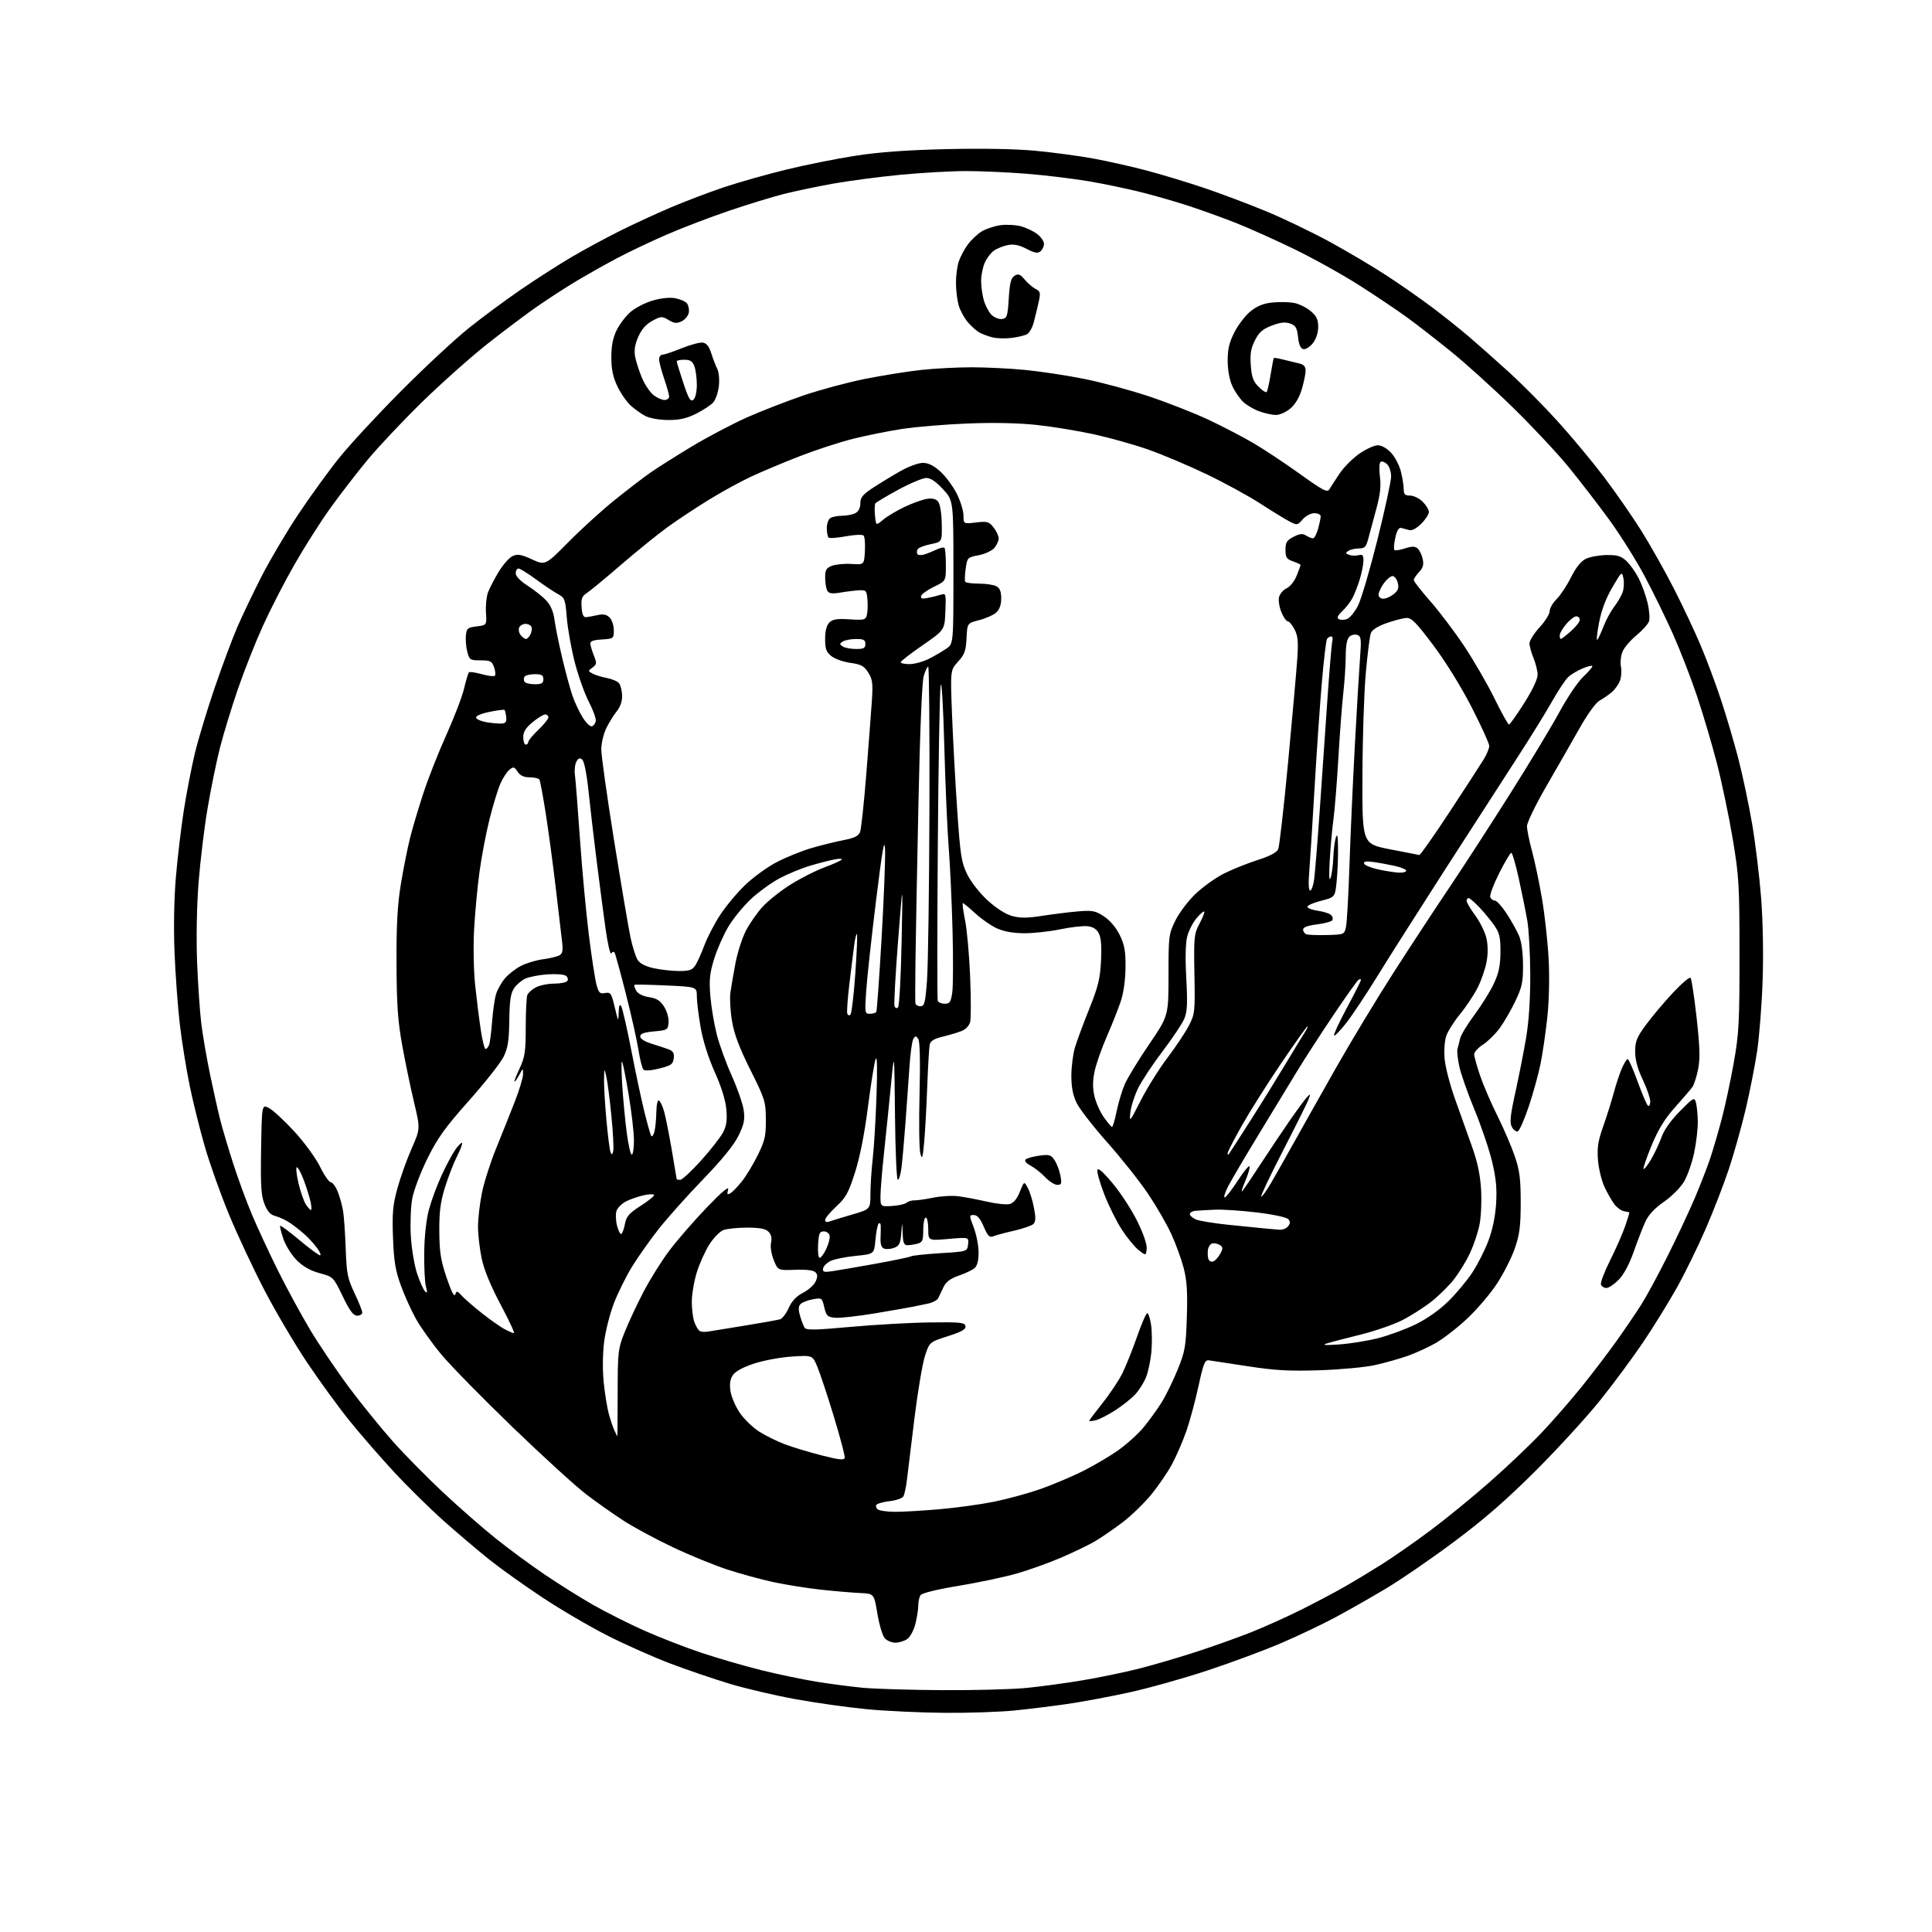 <?xml version="1.0" encoding="UTF-8" standalone="no"?>
<!-- Filename: 04c8da9e25214d1a368bc8ae6a7b2678491a2a5f3dade07c07e1cd67a5cc30c2.svg -->
<!-- Created with https://svgstud.io -->
<svg
  version="1.1"
  xmlns="http://www.w3.org/2000/svg"
  xmlns:xlink="http://www.w3.org/1999/xlink"
  xmlns:svg="http://www.w3.org/2000/svg"
  xmlns:rdf="http://www.w3.org/1999/02/22-rdf-syntax-ns#"
  xmlns:cc="http://creativecommons.org/ns#"
  xmlns:dc="http://purl.org/dc/elements/1.1/"
  viewBox="0 0 768 768"
  width="768"
  height="768"
  role="img"
  aria-labelledby="titleID descID"
>
  <title id="titleID">music band logo for a band called Green Hill Grykes featuring three guitars</title>
  <desc id="descID">AI-generated SVG illustration: music band logo for a band called Green Hill Grykes featuring three guitars, created on https://svgstud.io</desc>

  <rect width="100%" height="100%" fill="white" />


  <path stroke="none" fill="black" fill-rule="evenodd" d="M375.64,680.88C366.21,680.81 352.35,680.17 344.83,679.46C337.31,678.75 324.49,676.95 316.33,675.47C308.17,673.99 296.34,671.22 290.04,669.32C283.74,667.42 273.17,663.82 266.54,661.31C259.92,658.81 248.69,653.82 241.60,650.23C234.50,646.63 222.80,639.79 215.60,635.01C208.39,630.24 198.94,623.49 194.58,620.02C190.23,616.55 182.13,609.68 176.58,604.75C171.04,599.82 162.06,591.00 156.64,585.15C151.22,579.29 143.22,570.08 138.86,564.68C134.51,559.28 126.92,548.85 122.00,541.50C117.08,534.14 109.47,521.24 105.09,512.81C100.71,504.39 94.42,490.96 91.11,482.97C87.79,474.98 83.45,462.83 81.47,455.97C79.48,449.11 76.74,438.11 75.39,431.52C74.04,424.93 72.28,413.98 71.48,407.18C70.69,400.37 69.74,387.54 69.38,378.65C68.98,368.68 69.19,357.14 69.93,348.50C70.59,340.80 72.01,328.88 73.09,322.00C74.17,315.12 76.13,304.99 77.45,299.49C78.77,293.98 82.31,282.28 85.31,273.49C88.32,264.69 92.39,253.78 94.35,249.24C96.32,244.70 100.64,235.66 103.96,229.16C107.28,222.65 113.86,211.52 118.60,204.41C123.33,197.31 130.64,187.22 134.84,182.00C139.03,176.78 150.12,164.80 159.48,155.40C168.84,145.99 181.00,134.70 186.50,130.30C192.00,125.90 201.45,118.93 207.50,114.80C213.55,110.67 222.48,104.96 227.35,102.10C232.22,99.25 240.58,94.72 245.93,92.04C251.28,89.35 260.46,85.10 266.34,82.59C272.21,80.08 281.86,76.41 287.76,74.44C293.67,72.46 304.80,69.31 312.50,67.43C320.20,65.55 332.57,63.07 340.00,61.92C349.38,60.46 360.44,59.65 376.24,59.28C390.41,58.95 403.76,59.19 411.64,59.94C418.60,60.59 429.06,62.00 434.89,63.07C440.72,64.14 450.44,66.35 456.49,67.97C462.55,69.60 472.68,72.68 479.00,74.82C485.32,76.96 496.16,81.05 503.08,83.89C509.99,86.74 521.43,92.23 528.50,96.08C535.57,99.93 545.87,106.04 551.39,109.66C556.91,113.27 565.04,118.96 569.46,122.29C573.88,125.62 580.42,130.84 584.00,133.90C587.58,136.96 594.72,143.29 599.88,147.98C605.04,152.67 613.74,161.45 619.22,167.50C624.70,173.55 632.94,183.45 637.53,189.50C642.12,195.55 648.83,205.22 652.46,211.00C656.08,216.78 661.91,227.12 665.41,234.00C668.91,240.88 673.67,250.95 675.97,256.39C678.28,261.83 681.90,271.50 684.02,277.89C686.15,284.27 689.28,294.90 691.00,301.50C692.71,308.10 695.18,319.80 696.50,327.50C697.81,335.20 699.42,348.48 700.08,357.00C700.79,366.22 701.03,379.59 700.66,390.00C700.33,399.62 699.34,412.23 698.46,418.00C697.59,423.77 695.54,434.12 693.92,441.00C692.29,447.88 689.32,458.45 687.32,464.50C685.31,470.55 681.14,481.35 678.03,488.50C674.93,495.65 669.74,506.23 666.51,512.00C663.27,517.77 657.29,527.45 653.21,533.50C649.14,539.55 641.48,549.90 636.20,556.50C630.92,563.10 619.38,575.72 610.55,584.54C598.86,596.22 589.99,603.94 577.99,612.89C568.92,619.66 556.55,628.15 550.50,631.74C544.45,635.34 535.45,640.45 530.50,643.09C525.55,645.74 516.10,650.23 509.50,653.07C502.90,655.92 489.62,660.85 480.00,664.04C470.38,667.22 456.20,671.19 448.50,672.85C440.80,674.52 429.77,676.57 424.00,677.40C418.23,678.23 408.84,679.39 403.14,679.96C397.45,680.53 385.07,680.95 375.64,680.88zM374.64,671.86C387.37,671.94 402.45,671.54 408.14,670.97C413.84,670.41 423.90,669.04 430.50,667.92C437.10,666.81 447.00,664.76 452.50,663.37C458.00,661.99 468.12,659.03 475.00,656.80C481.88,654.58 491.89,651.01 497.26,648.88C502.63,646.75 511.63,642.70 517.26,639.88C522.89,637.07 530.65,632.96 534.50,630.75C538.35,628.55 545.10,624.47 549.50,621.70C553.90,618.92 562.45,612.96 568.50,608.45C574.55,603.95 585.12,595.32 592.00,589.28C598.88,583.24 608.23,574.37 612.78,569.55C617.34,564.74 624.56,556.46 628.83,551.15C633.10,545.84 639.32,537.67 642.64,533.00C645.97,528.33 650.39,521.82 652.47,518.53C654.55,515.25 659.30,506.48 663.02,499.03C666.75,491.59 671.60,481.23 673.81,476.00C676.02,470.77 678.72,463.80 679.82,460.50C680.93,457.20 682.97,450.23 684.36,445.00C685.75,439.77 687.92,429.65 689.19,422.50C691.26,410.84 691.49,406.42 691.48,379.50C691.47,351.68 691.27,348.34 688.79,333.50C687.32,324.70 684.50,311.20 682.52,303.50C680.53,295.80 676.94,283.65 674.52,276.50C672.11,269.35 667.84,258.35 665.03,252.05C662.22,245.75 657.16,235.40 653.78,229.05C650.41,222.70 644.04,212.55 639.62,206.50C635.21,200.45 627.92,191.00 623.42,185.50C618.92,180.00 608.99,169.41 601.37,161.96C593.74,154.51 582.77,144.59 577.00,139.91C571.23,135.24 563.35,129.11 559.50,126.30C555.65,123.49 547.10,117.74 540.50,113.52C533.90,109.30 522.20,102.78 514.50,99.04C506.80,95.30 496.23,90.56 491.00,88.51C485.77,86.46 477.49,83.47 472.59,81.87C467.68,80.26 459.25,77.83 453.84,76.46C448.43,75.09 438.95,73.11 432.76,72.05C426.56,71.00 415.45,69.66 408.05,69.07C400.65,68.48 389.81,68.00 383.96,68.00C378.11,68.00 366.39,68.67 357.91,69.48C349.43,70.30 337.32,71.89 331.00,73.03C324.68,74.17 315.90,76.01 311.50,77.13C307.10,78.24 297.43,81.21 290.00,83.72C282.57,86.23 271.32,90.52 265.00,93.27C258.68,96.01 249.68,100.29 245.00,102.79C240.32,105.28 233.12,109.34 229.00,111.81C224.88,114.28 217.90,118.80 213.50,121.85C209.10,124.90 200.10,131.68 193.50,136.90C186.90,142.13 175.27,152.50 167.66,159.94C160.05,167.39 150.25,177.79 145.90,183.06C141.54,188.34 134.85,197.04 131.02,202.40C127.19,207.77 120.88,217.71 117.00,224.51C113.11,231.30 107.48,242.25 104.49,248.84C101.50,255.43 96.99,266.83 94.48,274.16C91.97,281.50 88.78,291.96 87.40,297.40C86.02,302.85 83.81,313.65 82.50,321.40C81.19,329.16 79.58,342.48 78.92,351.00C78.22,360.17 77.98,373.03 78.35,382.50C78.70,391.30 79.45,402.32 80.03,407.00C80.61,411.68 82.21,420.90 83.58,427.50C84.96,434.10 86.78,442.20 87.63,445.50C88.47,448.80 90.75,456.45 92.69,462.50C94.63,468.55 98.02,477.77 100.23,483.00C102.44,488.23 107.04,498.12 110.46,505.00C113.87,511.88 119.61,522.45 123.22,528.50C126.83,534.55 133.82,544.90 138.75,551.50C143.68,558.10 151.54,567.79 156.21,573.04C160.88,578.28 169.86,587.39 176.16,593.29C182.46,599.18 191.86,607.41 197.06,611.56C202.25,615.72 211.00,622.16 216.50,625.89C222.00,629.61 230.62,635.02 235.65,637.90C240.69,640.78 249.86,645.39 256.03,648.15C262.21,650.90 272.49,654.90 278.88,657.03C285.27,659.16 295.90,662.24 302.50,663.89C309.10,665.53 319.00,667.60 324.50,668.49C330.00,669.39 338.32,670.48 343.00,670.92C347.68,671.36 361.91,671.79 374.64,671.86zM355.93,653.00C354.49,653.00 352.59,652.20 351.71,651.23C350.83,650.25 349.51,645.87 348.78,641.48C347.45,633.50 347.45,633.50 341.98,633.26C338.96,633.12 332.00,632.53 326.50,631.94C321.00,631.35 312.45,629.99 307.50,628.93C302.55,627.86 294.23,625.59 289.00,623.87C283.77,622.16 274.04,618.17 267.37,615.00C260.70,611.84 251.94,607.12 247.90,604.51C243.87,601.90 237.18,597.18 233.03,594.02C228.89,590.87 215.75,578.88 203.83,567.39C191.91,555.90 179.16,542.90 175.50,538.50C171.84,534.10 167.30,527.74 165.40,524.37C163.51,521.00 160.76,514.92 159.30,510.87C157.16,504.94 156.56,501.23 156.22,491.90C155.87,482.22 156.16,478.99 157.96,472.43C159.14,468.11 161.68,460.99 163.61,456.62C167.10,448.68 167.10,448.68 164.57,438.09C163.18,432.27 161.07,422.10 159.88,415.50C158.14,405.91 157.69,399.38 157.62,383.00C157.56,367.63 157.99,359.75 159.34,351.50C160.33,345.45 161.99,337.12 163.03,333.00C164.07,328.88 166.51,320.72 168.44,314.87C170.38,309.02 174.47,298.67 177.54,291.87C180.60,285.07 183.73,276.87 184.49,273.65C185.25,270.43 186.11,267.56 186.41,267.26C186.70,266.97 188.99,267.30 191.50,268.00C194.01,268.70 196.35,268.98 196.71,268.62C197.08,268.26 196.93,266.73 196.40,265.23C195.54,262.82 194.91,262.50 191.03,262.50C186.89,262.50 186.59,262.31 185.76,259.15C185.28,257.30 185.03,254.38 185.19,252.65C185.47,249.79 185.87,249.45 189.50,249.00C193.50,248.50 193.50,248.50 193.18,243.50C193.00,240.75 193.37,237.15 193.98,235.50C194.60,233.85 196.50,230.18 198.21,227.34C199.92,224.50 202.42,221.68 203.76,221.06C205.77,220.15 207.14,220.38 211.48,222.36C216.76,224.78 216.76,224.78 226.13,215.32C231.28,210.11 239.55,202.61 244.50,198.64C249.45,194.67 255.75,189.84 258.50,187.91C261.25,185.98 268.68,181.28 275.00,177.48C281.32,173.67 291.23,168.47 297.00,165.90C302.77,163.34 312.90,159.41 319.50,157.16C326.10,154.92 337.12,151.96 344.00,150.59C350.88,149.23 360.87,147.63 366.21,147.05C371.55,146.47 380.59,146.00 386.29,146.00C391.99,146.00 401.57,146.48 407.58,147.06C413.58,147.65 424.08,149.24 430.90,150.60C437.72,151.96 449.37,155.10 456.79,157.58C464.20,160.06 474.83,164.23 480.41,166.86C485.98,169.49 493.91,173.61 498.02,176.01C502.14,178.40 510.45,183.91 516.50,188.24C526.15,195.15 527.62,195.91 528.50,194.42C529.05,193.49 530.88,190.67 532.56,188.17C534.24,185.67 537.78,182.13 540.42,180.31C543.06,178.49 546.34,177.00 547.71,177.00C549.18,177.00 551.33,178.22 552.97,179.97C554.50,181.60 556.25,184.95 556.87,187.41C557.49,189.87 558.00,193.04 558.00,194.44C558.00,196.52 558.48,197.00 560.55,197.00C561.95,197.00 564.20,198.10 565.55,199.45C566.90,200.80 568.00,202.64 568.00,203.53C568.00,204.42 566.64,206.52 564.97,208.19C563.13,210.02 561.26,211.03 560.22,210.73C559.27,210.46 557.85,210.08 557.05,209.87C556.05,209.61 555.31,210.82 554.65,213.77C554.13,216.12 553.97,218.30 554.29,218.62C554.61,218.94 556.49,218.66 558.47,218.01C561.21,217.11 562.41,217.10 563.47,217.98C564.24,218.62 565.17,220.49 565.53,222.15C566.04,224.45 565.70,225.69 564.10,227.40C562.94,228.62 562.00,230.06 562.00,230.58C562.00,231.11 564.95,234.89 568.55,238.98C572.15,243.07 578.21,251.09 582.02,256.80C585.82,262.52 591.24,271.87 594.05,277.59C596.86,283.32 599.46,288.00 599.84,288.00C600.22,288.00 602.95,284.15 605.92,279.45C609.32,274.05 611.27,269.86 611.22,268.09C611.18,266.54 610.43,263.58 609.57,261.52C608.71,259.45 608.00,256.85 608.00,255.74C608.00,254.63 609.80,251.77 612.00,249.38C614.20,247.00 616.00,244.11 616.00,242.98C616.00,241.84 617.23,239.69 618.74,238.20C620.25,236.72 622.84,232.81 624.49,229.51C626.50,225.53 628.48,223.06 630.43,222.12C632.04,221.35 635.73,220.68 638.63,220.64C642.92,220.58 644.40,221.03 646.55,223.03C648.01,224.39 650.22,227.53 651.46,230.00C652.71,232.47 654.28,236.84 654.95,239.69C655.62,242.55 655.88,245.80 655.52,246.93C655.17,248.05 652.93,250.56 650.55,252.52C648.16,254.47 645.66,257.40 644.98,259.04C644.31,260.67 644.02,263.36 644.35,265.01C644.68,266.65 644.51,269.17 643.96,270.60C643.42,272.03 641.97,274.07 640.74,275.12C639.51,276.18 637.33,277.68 635.91,278.46C634.36,279.31 631.08,283.84 627.78,289.69C624.73,295.09 618.81,305.43 614.62,312.67C610.43,319.91 607.00,326.99 607.00,328.41C607.00,329.82 607.89,334.25 608.98,338.24C610.07,342.23 611.87,350.79 612.97,357.26C614.07,363.73 615.26,374.53 615.61,381.26C616.00,388.58 615.78,397.92 615.07,404.50C614.42,410.55 613.20,418.88 612.37,423.00C611.53,427.12 609.42,434.75 607.67,439.94C605.93,445.14 603.97,449.55 603.32,449.75C602.67,449.96 601.62,449.15 600.98,447.97C600.06,446.25 600.35,443.46 602.40,434.16C603.81,427.75 605.73,418.00 606.66,412.50C607.75,406.05 608.33,397.18 608.30,387.50C608.28,379.25 607.75,369.57 607.13,366.00C606.51,362.43 604.99,354.89 603.75,349.25C602.51,343.61 601.17,339.00 600.76,339.00C600.35,339.00 598.19,342.65 595.95,347.11C593.70,351.57 592.11,355.84 592.40,356.61C592.70,357.37 593.52,358.00 594.23,358.00C594.95,358.00 597.02,360.27 598.84,363.05C600.66,365.83 602.87,369.76 603.76,371.80C604.79,374.15 605.39,378.41 605.42,383.50C605.46,390.44 605.05,392.36 602.36,398.00C600.65,401.57 597.85,406.41 596.13,408.74C594.41,411.07 591.43,414.00 589.51,415.24C587.59,416.48 586.02,418.21 586.01,419.07C586.01,419.94 587.06,423.77 588.36,427.57C589.66,431.38 592.74,438.55 595.22,443.50C597.69,448.45 600.79,455.65 602.11,459.50C604.09,465.29 604.50,468.49 604.50,478.00C604.50,487.45 604.08,490.70 602.17,496.24C600.89,499.95 597.70,506.25 595.09,510.24C592.47,514.23 587.17,520.47 583.31,524.09C579.46,527.72 573.80,532.11 570.74,533.87C567.68,535.62 562.55,537.96 559.34,539.07C556.13,540.19 550.35,541.80 546.50,542.66C542.65,543.51 532.75,544.43 524.50,544.70C512.45,545.09 506.85,544.78 496.00,543.10C488.57,541.95 481.64,540.90 480.60,540.76C478.95,540.53 478.39,541.91 476.42,551.00C475.17,556.77 473.02,564.76 471.64,568.75C470.25,572.73 467.70,578.66 465.96,581.92C464.22,585.19 460.43,590.73 457.53,594.25C454.63,597.76 449.41,602.78 445.93,605.39C442.45,608.01 437.62,611.31 435.19,612.74C432.76,614.16 426.80,617.03 421.96,619.12C417.12,621.21 409.18,624.06 404.33,625.46C399.47,626.85 389.03,629.07 381.13,630.38C372.31,631.84 366.43,633.29 365.90,634.13C365.42,634.88 365.02,636.76 365.02,638.31C365.01,639.85 364.49,643.13 363.87,645.59C363.25,648.05 361.80,650.72 360.65,651.53C359.50,652.34 357.37,653.00 355.93,653.00zM356.00,600.97C359.02,600.98 366.90,600.51 373.50,599.94C380.10,599.37 389.86,598.02 395.19,596.95C400.52,595.87 408.84,593.59 413.69,591.88C418.53,590.17 426.10,586.97 430.50,584.77C434.90,582.57 441.26,578.81 444.62,576.42C447.99,574.03 452.52,569.92 454.68,567.29C456.84,564.66 460.02,560.25 461.74,557.50C463.46,554.75 466.33,548.90 468.12,544.50C471.08,537.21 471.41,535.34 471.79,523.50C472.11,513.47 471.82,509.02 470.51,504.00C469.58,500.43 467.36,494.32 465.56,490.44C463.77,486.55 459.60,479.35 456.29,474.44C452.98,469.52 445.72,460.38 440.17,454.13C434.61,447.88 429.12,440.81 427.97,438.43C426.50,435.41 425.88,432.16 425.88,427.64C425.88,424.07 426.53,418.99 427.33,416.33C428.13,413.67 430.68,406.77 433.01,401.00C436.52,392.28 437.31,389.06 437.67,382.00C437.97,376.11 437.70,372.73 436.78,371.00C435.86,369.26 434.46,368.40 432.19,368.18C430.40,368.01 425.52,368.57 421.36,369.43C417.19,370.30 410.80,370.99 407.14,370.98C402.79,370.96 399.06,370.30 396.31,369.05C394.01,368.01 390.13,365.32 387.70,363.08C385.27,360.83 383.04,359.00 382.76,359.00C382.48,359.00 382.86,362.04 383.62,365.75C384.38,369.46 385.29,379.52 385.64,388.11C386.00,396.69 386.00,404.85 385.66,406.23C385.29,407.71 383.89,409.20 382.26,409.84C380.74,410.44 377.36,411.45 374.74,412.09C371.18,412.95 369.87,413.78 369.55,415.37C369.32,416.54 368.87,424.25 368.57,432.50C368.26,440.75 367.70,450.65 367.33,454.50C366.75,460.52 366.54,461.08 365.84,458.50C365.39,456.85 365.25,446.27 365.53,435.00C365.86,421.86 365.67,413.96 365.02,413.00C364.14,411.71 363.87,411.70 363.08,412.93C362.57,413.72 361.88,418.67 361.54,423.93C361.19,429.19 360.47,439.35 359.93,446.50C359.39,453.65 358.68,461.64 358.34,464.25C358.01,466.86 357.36,469.00 356.89,469.00C356.42,469.00 355.91,457.41 355.77,443.25C355.50,417.50 355.50,417.50 354.20,431.00C353.48,438.43 352.24,450.53 351.45,457.89C350.65,465.25 350.00,473.16 350.00,475.47C350.00,479.65 350.00,479.65 354.56,479.40C357.07,479.25 359.68,478.68 360.36,478.12C361.04,477.55 362.47,477.12 363.55,477.16C364.62,477.19 367.98,476.71 371.00,476.09C374.02,475.46 378.52,475.21 381.00,475.53C383.48,475.85 388.54,476.81 392.25,477.66C395.96,478.52 400.06,478.95 401.34,478.63C402.91,478.23 404.24,476.64 405.39,473.77C407.11,469.50 407.11,469.50 408.58,472.23C409.38,473.73 410.49,477.31 411.03,480.18C411.79,484.15 411.72,485.69 410.76,486.58C410.07,487.23 406.57,488.43 403.00,489.25C399.43,490.06 395.72,491.06 394.76,491.47C393.37,492.06 392.62,491.29 391.04,487.60C389.67,484.39 388.48,483.00 387.13,483.00C385.22,483.00 385.22,483.06 387.10,488.01C388.14,490.77 389.00,495.21 389.00,497.89C389.00,501.15 388.46,503.21 387.38,504.13C386.48,504.88 383.67,506.21 381.13,507.08C377.84,508.21 376.09,509.51 375.09,511.58C374.31,513.19 373.36,515.17 372.98,516.00C372.60,516.83 370.76,517.81 368.89,518.20C367.03,518.58 364.38,519.13 363.00,519.42C361.62,519.71 354.86,520.90 347.96,522.05C341.06,523.21 333.88,524.01 331.99,523.83C328.93,523.54 328.47,523.09 327.66,519.66C326.78,515.90 326.69,515.84 323.13,516.48C321.13,516.85 318.95,517.68 318.27,518.34C317.36,519.22 317.30,520.47 318.02,523.02C318.56,524.93 319.38,527.07 319.83,527.78C320.49,528.81 323.99,528.75 338.08,527.46C347.66,526.59 361.79,525.79 369.47,525.69C381.76,525.52 383.49,525.70 383.78,527.15C384.03,528.42 382.39,529.36 376.80,531.15C369.50,533.50 369.50,533.50 367.72,538.87C366.74,541.83 364.87,552.85 363.56,563.37C362.25,573.89 360.90,584.98 360.55,588.01C360.20,591.04 359.54,594.12 359.08,594.87C358.62,595.61 356.16,596.45 353.60,596.74C351.05,597.03 348.68,597.71 348.35,598.24C348.02,598.78 348.36,599.62 349.12,600.10C349.88,600.58 352.98,600.97 356.00,600.97zM335.80,579.54C335.96,578.84 333.98,571.35 331.40,562.88C328.82,554.42 325.86,545.52 324.83,543.11C322.95,538.72 322.95,538.72 314.73,539.26C310.20,539.55 303.42,540.82 299.66,542.07C295.26,543.53 292.28,545.18 291.29,546.69C290.20,548.35 289.94,550.22 290.40,553.13C290.77,555.38 292.45,559.24 294.14,561.71C295.84,564.17 299.29,567.50 301.81,569.10C304.34,570.70 308.90,572.95 311.95,574.11C315.00,575.26 321.55,577.24 326.50,578.51C333.40,580.28 335.57,580.52 335.80,579.54zM245.41,571.00C245.46,571.00 245.51,563.24 245.53,553.75C245.55,537.42 245.70,536.14 248.24,529.73C249.71,526.01 253.05,518.85 255.65,513.82C258.25,508.79 262.95,501.26 266.10,497.09C269.25,492.91 275.93,485.23 280.95,480.00C286.95,473.76 289.86,471.31 289.44,472.86C288.92,474.76 289.09,475.05 290.31,474.36C291.15,473.89 293.23,471.74 294.93,469.60C296.63,467.45 299.48,462.73 301.26,459.11C304.07,453.40 304.49,451.53 304.44,445.01C304.39,437.87 304.09,436.91 298.30,425.32C293.90,416.53 291.87,411.14 290.99,405.93C290.32,401.96 290.03,396.87 290.34,394.61C290.66,392.35 291.56,387.10 292.34,382.95C293.12,378.80 294.97,373.02 296.44,370.11C297.92,367.20 300.96,362.83 303.21,360.39C305.45,357.95 310.49,353.97 314.40,351.54C318.30,349.11 324.20,346.11 327.50,344.89C330.80,343.67 333.94,342.28 334.47,341.81C335.01,341.34 333.91,341.24 331.97,341.59C330.06,341.93 325.64,343.07 322.13,344.11C318.63,345.15 313.13,347.41 309.90,349.13C306.68,350.85 301.56,354.56 298.52,357.38C295.49,360.20 291.41,365.20 289.46,368.50C287.51,371.80 284.97,377.59 283.82,381.37C282.12,386.97 281.85,389.67 282.38,396.02C282.74,400.30 283.88,407.12 284.92,411.18C285.96,415.25 288.65,422.67 290.91,427.68C293.16,432.69 295.29,438.84 295.64,441.36C296.15,445.13 295.78,446.93 293.54,451.51C291.73,455.20 286.99,461.04 279.49,468.79C273.27,475.24 265.35,484.09 261.89,488.47C258.44,492.85 253.67,499.59 251.29,503.45C248.91,507.31 245.65,513.88 244.04,518.06C242.42,522.24 240.67,529.23 240.13,533.58C239.56,538.25 239.50,544.81 239.99,549.58C240.45,554.02 241.35,559.57 241.98,561.92C242.61,564.26 243.62,567.27 244.22,568.59C244.83,569.92 245.36,571.00 245.41,571.00zM435.63,564.56C434.18,564.92 433.00,565.02 433.00,564.79C433.00,564.55 435.41,561.33 438.36,557.63C441.31,553.93 444.87,548.56 446.26,545.70C447.66,542.84 450.25,536.34 452.03,531.25C453.80,526.16 455.62,522.00 456.06,522.00C456.51,522.00 457.19,524.08 457.57,526.63C457.95,529.17 458.00,534.09 457.68,537.55C457.35,541.02 456.37,545.57 455.49,547.68C454.61,549.78 452.68,552.80 451.20,554.38C449.71,555.96 446.20,558.75 443.38,560.58C440.56,562.40 437.07,564.19 435.63,564.56zM532.25,534.44C536.52,534.15 543.49,533.04 547.75,531.96C552.01,530.88 558.79,528.39 562.81,526.42C567.36,524.18 572.28,520.69 575.85,517.17C578.99,514.05 583.26,508.93 585.32,505.78C587.38,502.63 590.23,497.01 591.64,493.28C593.29,488.94 594.40,483.62 594.72,478.50C595.10,472.45 594.71,468.36 593.12,461.72C591.97,456.90 588.81,447.59 586.10,441.04C583.39,434.49 580.67,426.71 580.05,423.74C579.43,420.77 579.13,417.71 579.38,416.92C579.63,416.14 580.09,414.34 580.39,412.92C580.70,411.50 583.27,407.22 586.11,403.42C588.94,399.61 592.42,394.02 593.83,391.00C595.80,386.80 596.41,383.85 596.45,378.50C596.49,372.69 596.09,370.90 594.09,368.00C592.77,366.07 590.09,362.81 588.14,360.75C586.19,358.69 584.24,357.00 583.80,357.00C583.36,357.00 583.00,357.50 583.00,358.12C583.00,358.73 584.55,361.35 586.46,363.94C588.36,366.53 590.35,370.61 590.89,373.02C591.52,375.83 591.53,379.19 590.92,382.44C590.40,385.22 588.80,389.81 587.38,392.64C585.95,395.46 582.81,400.19 580.39,403.13C577.97,406.08 575.49,410.03 574.87,411.89C574.25,413.76 573.98,417.86 574.27,421.00C574.55,424.13 576.36,431.16 578.30,436.60C580.23,442.05 583.26,450.55 585.04,455.50C587.36,461.97 588.40,466.89 588.76,473.00C589.03,477.68 588.73,483.98 588.10,487.00C587.47,490.02 585.82,494.96 584.43,497.96C583.04,500.96 580.24,505.58 578.22,508.24C576.19,510.90 572.05,515.02 569.02,517.40C565.98,519.78 560.69,523.14 557.27,524.87C553.84,526.60 546.41,529.15 540.77,530.55C535.12,531.94 529.15,533.50 527.50,534.02C525.31,534.71 526.58,534.82 532.25,534.44zM204.29,529.96C204.73,529.98 202.35,524.87 199.01,518.60C195.08,511.22 192.42,504.77 191.49,500.35C190.69,496.58 190.03,490.89 190.02,487.71C190.01,484.52 190.71,478.45 191.57,474.21C192.43,469.97 194.97,462.00 197.22,456.50C199.46,451.00 202.79,442.68 204.61,438.00C206.44,433.32 207.93,428.38 207.93,427.00C207.92,424.50 207.92,424.50 206.43,427.25C205.61,428.76 204.75,430.00 204.51,430.00C204.28,430.00 205.19,427.64 206.54,424.75C208.67,420.17 208.98,418.07 208.99,408.33C209.00,402.19 209.28,396.44 209.62,395.54C209.96,394.65 211.52,393.27 213.07,392.46C214.63,391.66 217.92,391.00 220.39,391.00C222.86,391.00 225.19,390.50 225.57,389.89C225.95,389.28 225.64,388.35 224.88,387.84C224.12,387.32 220.80,387.09 217.50,387.33C214.20,387.57 210.27,388.34 208.76,389.04C207.26,389.74 205.25,391.48 204.31,392.90C202.99,394.89 202.55,397.88 202.45,405.60C202.35,413.73 201.90,416.56 200.17,420.10C198.98,422.52 192.81,430.35 186.45,437.50C176.97,448.15 173.98,452.31 169.92,460.50C167.19,466.00 164.47,473.20 163.87,476.50C163.26,479.80 163.02,486.55 163.32,491.50C163.62,496.45 164.75,503.13 165.83,506.35C166.91,509.56 168.32,512.71 168.97,513.35C169.86,514.23 169.95,513.79 169.32,511.50C168.87,509.85 168.56,503.77 168.63,498.00C168.70,491.66 169.43,484.93 170.46,481.00C171.41,477.43 173.69,471.23 175.53,467.24C177.37,463.24 179.86,458.61 181.05,456.93C182.24,455.26 183.42,454.09 183.68,454.34C183.93,454.59 183.02,456.99 181.66,459.68C180.31,462.36 178.15,467.91 176.88,472.03C175.08,477.83 174.58,481.73 174.63,489.50C174.69,497.72 175.20,500.99 177.53,507.90C179.39,513.40 180.57,515.71 180.97,514.59C181.51,513.04 181.76,513.08 183.54,515.04C184.62,516.24 188.20,519.36 191.50,521.97C194.80,524.58 198.85,527.44 200.50,528.32C202.15,529.20 203.86,529.94 204.29,529.96zM281.31,529.35C282.52,529.16 289.12,528.08 296.00,526.96C302.88,525.84 309.22,524.70 310.11,524.44C310.99,524.17 312.54,522.13 313.54,519.90C314.79,517.13 316.59,515.23 319.23,513.89C321.35,512.80 323.59,510.80 324.21,509.43C325.08,507.54 325.05,506.65 324.12,505.72C323.33,504.94 320.43,504.59 316.06,504.76C309.22,505.02 309.22,505.02 307.56,500.87C306.60,498.46 306.16,495.57 306.50,493.98C306.91,492.15 306.57,490.71 305.48,489.62C304.30,488.44 301.99,488.00 296.99,488.00C293.22,488.00 288.97,488.44 287.56,488.98C286.14,489.52 283.62,492.10 281.96,494.73C280.29,497.35 278.04,502.36 276.96,505.86C275.88,509.35 275.00,514.61 275.00,517.54C275.00,520.47 275.48,524.13 276.06,525.66C276.65,527.20 277.58,528.74 278.13,529.08C278.68,529.42 280.11,529.54 281.31,529.35zM141.98,523.00C140.45,523.00 139.05,521.13 136.23,515.29C132.51,507.60 132.48,507.58 127.07,506.11C123.38,505.11 120.47,503.47 117.97,500.97C115.94,498.94 113.55,495.12 112.65,492.47C111.74,489.83 111.18,487.49 111.39,487.27C111.61,487.06 115.04,489.61 119.01,492.94C122.99,496.27 126.67,499.00 127.19,499.00C127.71,499.00 127.25,497.76 126.16,496.25C125.07,494.74 122.90,492.33 121.34,490.91C119.78,489.49 117.12,487.38 115.44,486.23C113.76,485.08 111.12,483.82 109.57,483.43C107.50,482.91 106.34,481.65 105.13,478.61C103.79,475.23 103.55,471.33 103.79,456.75C104.09,438.99 104.09,438.99 106.93,440.46C108.49,441.27 113.00,445.44 116.95,449.72C120.95,454.06 125.48,460.26 127.20,463.75C128.89,467.19 130.84,470.00 131.53,470.00C132.22,470.00 133.45,471.69 134.27,473.75C135.09,475.81 136.05,479.30 136.40,481.50C136.75,483.70 137.21,490.45 137.43,496.50C137.78,506.27 138.17,508.23 140.91,514.00C142.61,517.58 144.00,521.06 144.00,521.75C144.00,522.44 143.09,523.00 141.98,523.00zM638.57,512.00C637.67,512.00 636.70,511.39 636.41,510.64C636.13,509.88 637.75,505.59 640.01,501.09C642.28,496.59 644.98,490.46 646.01,487.46C647.05,484.46 647.80,481.97 647.70,481.92C647.59,481.88 646.62,481.68 645.55,481.48C644.48,481.28 642.80,480.08 641.82,478.81C640.84,477.54 639.07,474.48 637.89,472.00C636.71,469.52 635.51,464.69 635.23,461.26C634.83,456.22 635.22,453.61 637.30,447.76C638.71,443.77 640.58,437.80 641.47,434.50C642.35,431.20 643.80,426.81 644.69,424.75C645.58,422.69 646.63,421.00 647.03,421.00C647.43,421.00 649.22,425.06 651.01,430.02C652.80,434.98 654.65,439.29 655.13,439.58C655.61,439.88 656.00,439.08 656.00,437.81C656.00,436.54 654.65,432.65 653.00,429.16C650.96,424.86 650.00,421.28 650.00,418.02C650.00,413.93 650.64,412.35 654.36,407.29C656.76,404.03 661.56,398.34 665.02,394.64C668.48,390.94 671.63,388.27 672.03,388.71C672.42,389.14 673.50,396.25 674.42,404.50C675.72,416.09 675.86,420.74 675.04,424.95C674.45,427.95 673.42,431.18 672.74,432.12C672.06,433.06 668.96,436.68 665.85,440.17C661.75,444.75 659.19,448.94 656.53,455.35C654.52,460.22 653.08,464.42 653.35,464.68C653.61,464.94 654.97,463.19 656.38,460.80C657.79,458.40 659.64,454.42 660.51,451.97C661.48,449.19 664.24,445.31 667.79,441.72C673.17,436.27 673.54,436.06 674.15,438.22C674.51,439.47 674.85,442.83 674.90,445.68C674.96,448.54 674.31,454.15 673.47,458.15C672.63,462.16 670.82,467.34 669.46,469.66C668.06,472.04 664.57,475.56 661.48,477.70C657.87,480.19 655.34,482.88 654.12,485.50C653.10,487.70 651.00,493.10 649.46,497.50C647.65,502.63 645.49,506.67 643.42,508.75C641.65,510.54 639.47,512.00 638.57,512.00zM330.69,505.34C332.78,505.04 340.51,503.71 347.86,502.39C355.20,501.07 361.64,499.72 362.15,499.41C362.67,499.09 367.91,498.53 373.79,498.16C384.50,497.50 384.50,497.50 384.83,494.64C385.15,491.78 385.15,491.78 377.08,492.49C369.00,493.21 369.00,493.21 369.00,488.60C369.00,486.07 368.55,484.00 368.00,484.00C367.45,484.00 367.00,486.20 367.00,488.88C367.00,493.10 366.69,493.85 364.75,494.37C363.51,494.70 361.71,494.98 360.75,494.99C359.35,495.00 358.96,494.04 358.82,490.25C358.64,485.50 358.64,485.50 358.26,490.30C357.95,494.28 357.48,495.25 355.45,496.02C354.11,496.53 352.31,496.67 351.44,496.34C350.36,495.92 349.92,494.60 350.03,492.12C350.12,490.13 350.15,487.86 350.10,487.08C350.04,486.30 349.67,486.00 349.26,486.41C348.85,486.82 348.28,489.71 348.01,492.83C347.50,498.50 347.50,498.50 340.18,499.23C336.15,499.63 331.66,500.54 330.19,501.24C328.72,501.94 327.38,503.28 327.20,504.20C326.93,505.63 327.48,505.81 330.69,505.34zM482.32,501.43C483.09,501.14 484.32,499.76 485.06,498.38C486.21,496.25 486.19,495.73 484.95,494.94C484.15,494.42 482.82,494.12 482.00,494.26C481.18,494.40 480.35,495.56 480.17,496.83C479.99,498.10 480.09,499.78 480.38,500.56C480.68,501.33 481.55,501.73 482.32,501.43zM325.83,500.00C326.35,500.00 327.53,498.41 328.45,496.46C329.38,494.51 329.98,492.15 329.80,491.21C329.62,490.27 328.58,489.50 327.49,489.50C325.80,489.50 325.46,490.28 325.20,494.75C325.03,497.64 325.32,500.00 325.83,500.00zM455.83,496.50C455.50,499.20 455.50,499.20 452.61,496.92C451.02,495.66 448.00,491.97 445.89,488.71C443.79,485.45 440.68,479.19 438.98,474.79C437.28,470.39 436.04,466.05 436.21,465.14C436.43,464.02 438.37,465.70 442.38,470.50C445.60,474.35 450.01,481.17 452.19,485.65C454.61,490.62 456.03,494.85 455.83,496.50zM247.00,490.50C247.43,490.24 248.07,488.42 248.44,486.46C248.99,483.55 250.09,482.28 254.55,479.42C257.55,477.51 260.00,475.55 260.00,475.08C260.00,474.60 258.15,474.63 255.89,475.13C253.64,475.64 250.46,476.74 248.84,477.58C247.22,478.42 245.54,480.07 245.10,481.25C244.67,482.43 244.74,485.10 245.27,487.18C245.80,489.27 246.58,490.76 247.00,490.50zM508.63,488.84C509.80,488.93 511.32,488.32 512.00,487.50C512.91,486.40 512.95,485.65 512.15,484.68C511.51,483.91 506.36,482.79 499.78,481.99C493.57,481.24 486.02,480.73 483.00,480.87C479.98,481.00 476.49,481.20 475.25,481.31C474.01,481.41 473.00,481.99 473.00,482.59C473.00,483.19 474.04,484.15 475.32,484.73C476.59,485.31 482.55,486.29 488.57,486.90C494.58,487.52 501.07,488.17 503.00,488.35C504.93,488.53 507.46,488.75 508.63,488.84zM329.57,485.61C330.43,485.28 334.48,484.04 338.57,482.85C346.00,480.69 346.00,480.69 346.01,474.60C346.01,471.24 346.43,464.90 346.93,460.50C347.44,456.10 348.11,444.85 348.43,435.50C348.80,424.52 348.67,419.39 348.07,421.00C347.56,422.38 346.19,430.93 345.03,440.00C343.68,450.56 341.84,459.92 339.90,466.00C337.29,474.18 336.25,476.07 332.43,479.59C330.00,481.84 328.00,484.25 328.00,484.95C328.00,485.69 328.65,485.96 329.57,485.61zM123.60,481.00C123.91,481.00 123.84,479.54 123.46,477.75C123.07,475.96 121.88,472.14 120.81,469.25C119.73,466.36 118.48,464.00 118.02,464.00C117.56,464.00 117.83,466.81 118.63,470.25C119.44,473.68 120.76,477.50 121.57,478.75C122.38,479.99 123.30,481.00 123.60,481.00zM486.84,476.00C487.33,476.00 489.67,472.99 492.05,469.31C494.43,465.63 496.53,463.09 496.72,463.65C496.91,464.22 496.12,466.90 494.97,469.59C493.82,472.29 493.29,474.05 493.81,473.50C494.33,472.95 497.68,468.00 501.26,462.50C504.85,457.00 510.13,449.12 513.00,445.00C515.87,440.88 518.87,436.82 519.66,436.00C520.94,434.68 521.00,434.80 520.17,437.02C519.65,438.40 515.09,447.55 510.04,457.36C504.99,467.17 501.07,475.41 501.34,475.67C501.60,475.93 503.35,473.53 505.22,470.32C507.09,467.12 511.25,459.77 514.46,454.00C517.67,448.23 525.23,434.80 531.26,424.17C537.30,413.54 547.70,396.35 554.37,385.98C561.04,375.60 570.84,360.68 576.14,352.81C581.44,344.94 592.18,328.38 600.00,316.00C607.83,303.62 616.76,288.82 619.86,283.10C622.96,277.38 627.19,271.10 629.25,269.14C631.31,267.19 633.00,265.25 633.00,264.84C633.00,264.44 631.31,264.80 629.25,265.65C627.19,266.50 624.56,268.06 623.42,269.11C622.28,270.17 619.39,274.51 617.00,278.76C614.61,283.02 608.28,293.25 602.93,301.50C597.58,309.75 584.72,329.68 574.35,345.80C563.98,361.91 551.90,380.94 547.50,388.09C543.10,395.24 537.55,403.59 535.17,406.63C532.79,409.68 530.60,411.93 530.31,411.64C530.02,411.35 532.31,406.41 535.39,400.66C538.48,394.91 541.00,389.91 541.00,389.54C541.00,389.18 540.57,389.15 540.05,389.47C539.53,389.79 534.95,396.23 529.88,403.78C524.81,411.32 518.34,421.32 515.51,426.00C512.68,430.68 505.85,441.93 500.32,451.00C494.80,460.07 489.31,469.41 488.12,471.75C486.93,474.09 486.36,476.00 486.84,476.00zM420.30,471.00C419.24,471.00 417.05,469.61 415.44,467.91C413.82,466.21 411.21,464.15 409.64,463.33C407.92,462.43 407.14,461.46 407.68,460.92C408.17,460.43 410.62,459.74 413.10,459.40C417.15,458.84 417.79,459.04 419.24,461.24C420.13,462.60 421.16,465.35 421.54,467.35C422.13,470.52 421.97,471.00 420.30,471.00zM270.39,469.00C271.16,469.00 274.92,465.51 278.75,461.25C282.58,456.99 286.51,451.95 287.48,450.06C288.80,447.49 289.11,445.19 288.73,440.93C288.40,437.29 286.73,431.95 284.11,426.13C281.59,420.53 279.44,413.71 278.51,408.39C277.68,403.63 277.00,398.06 277.00,396.02C277.00,392.29 277.00,392.29 264.75,391.73C258.01,391.42 252.35,391.31 252.17,391.50C251.99,391.68 252.31,392.71 252.88,393.78C253.54,395.00 255.45,395.98 257.99,396.38C261.13,396.88 262.50,397.76 264.05,400.27C265.17,402.08 265.92,404.82 265.77,406.50C265.51,409.37 265.26,409.52 260.00,410.00C256.00,410.36 254.50,410.91 254.50,412.00C254.50,412.91 256.28,414.05 259.00,414.89C261.48,415.65 264.54,416.66 265.82,417.14C267.58,417.81 268.06,418.65 267.82,420.70C267.54,423.04 266.80,423.56 262.10,424.75C258.81,425.58 256.35,425.75 255.79,425.19C255.28,424.68 254.39,421.17 253.80,417.38C253.21,413.60 250.96,403.54 248.79,395.03C246.62,386.52 244.60,379.16 244.30,378.67C244.00,378.18 243.41,378.33 243.00,379.00C242.59,379.67 241.54,375.10 240.67,368.86C239.80,362.61 238.19,350.30 237.09,341.50C235.99,332.70 234.57,320.44 233.92,314.27C233.22,307.58 232.22,302.60 231.44,301.95C230.47,301.14 229.88,301.35 229.11,302.79C228.54,303.85 228.29,306.24 228.55,308.11C228.80,309.97 229.70,321.40 230.54,333.50C231.38,345.60 232.97,362.70 234.06,371.50C235.16,380.30 236.53,389.23 237.10,391.35C237.99,394.69 238.46,395.15 240.53,394.75C242.73,394.33 243.04,394.78 244.37,400.40C245.76,406.24 245.83,406.33 245.94,402.50C246.03,399.61 246.31,398.93 246.96,400.04C247.46,400.89 249.26,408.77 250.96,417.54C252.66,426.32 255.00,437.32 256.16,442.00C257.32,446.68 258.52,450.95 258.84,451.49C259.16,452.03 259.73,451.36 260.11,449.99C260.49,448.62 260.85,445.11 260.90,442.19C260.96,439.07 261.40,437.13 261.96,437.48C262.49,437.80 263.40,439.74 263.98,441.79C264.57,443.83 265.93,450.68 267.02,457.00C268.10,463.32 268.99,468.61 268.99,468.75C269.00,468.89 269.63,469.00 270.39,469.00zM243.77,457.54C244.02,456.46 243.69,450.16 243.04,443.54C242.39,436.92 241.48,429.93 241.03,428.00C240.20,424.50 240.20,424.50 240.11,429.00C240.05,431.48 240.47,438.68 241.04,445.00C241.61,451.32 242.35,457.18 242.69,458.00C243.18,459.19 243.40,459.10 243.77,457.54zM251.13,459.00C251.61,459.00 252.00,456.46 252.00,453.36C252.00,450.26 251.06,442.05 249.90,435.11C248.75,428.18 247.56,422.27 247.26,422.00C246.97,421.73 247.00,425.86 247.33,431.20C247.67,436.53 248.46,444.97 249.10,449.95C249.74,454.93 250.65,459.00 251.13,459.00zM488.38,458.92C488.59,458.69 492.48,452.65 497.03,445.50C501.59,438.35 507.97,428.04 511.23,422.60C514.49,417.15 517.85,411.64 518.69,410.35C519.54,409.06 520.01,408.00 519.73,408.00C519.46,408.00 514.74,414.64 509.24,422.75C503.74,430.86 496.72,442.00 493.62,447.49C490.53,452.99 488.00,457.90 488.00,458.41C488.00,458.92 488.17,459.15 488.38,458.92zM442.05,447.98C442.35,447.99 443.18,445.19 443.88,441.75C444.58,438.31 446.04,433.48 447.11,431.00C448.18,428.52 452.54,421.39 456.78,415.15C464.50,403.81 464.50,403.81 464.50,387.65C464.50,372.05 464.59,371.31 467.25,365.89C468.78,362.79 472.39,358.03 475.34,355.24C478.28,352.46 483.34,348.85 486.59,347.22C489.84,345.59 495.82,343.19 499.88,341.89C504.88,340.29 507.54,338.87 508.12,337.51C508.59,336.41 510.35,320.88 512.04,303.00C513.72,285.12 515.36,266.66 515.68,261.96C516.15,255.12 515.94,252.78 514.61,250.21C513.70,248.44 512.49,247.00 511.92,247.00C511.36,247.00 510.21,245.36 509.38,243.36C508.54,241.35 508.12,238.64 508.45,237.32C508.79,236.01 510.14,234.44 511.47,233.83C512.82,233.22 514.58,231.00 515.45,228.84C516.30,226.71 517.00,224.79 517.00,224.58C517.00,224.37 515.65,223.73 514.00,223.15C511.43,222.25 511.00,221.60 511.00,218.58C511.00,215.62 511.52,214.78 514.19,213.40C516.65,212.13 517.79,212.01 519.17,212.88C520.16,213.49 521.41,214.00 521.94,214.00C522.47,214.00 523.37,212.31 523.95,210.25C524.52,208.19 524.99,205.94 524.99,205.25C525.00,204.56 523.87,204.00 522.49,204.00C521.08,204.00 519.06,205.07 517.85,206.45C515.79,208.82 515.62,208.85 512.61,207.30C510.90,206.42 505.68,203.21 501.00,200.18C496.33,197.15 486.65,191.87 479.50,188.45C472.35,185.03 461.99,180.65 456.48,178.72C450.96,176.78 441.29,174.06 434.98,172.67C428.66,171.28 418.36,169.59 412.07,168.92C404.76,168.14 394.84,167.93 384.57,168.35C375.73,168.70 364.00,169.68 358.50,170.53C353.00,171.37 344.20,173.15 338.95,174.47C333.70,175.79 324.25,178.88 317.95,181.33C311.65,183.78 303.00,187.41 298.72,189.40C294.44,191.39 286.79,195.58 281.72,198.71C276.65,201.83 269.35,206.66 265.50,209.44C261.65,212.22 253.36,218.92 247.08,224.33C240.80,229.75 234.59,234.88 233.28,235.73C231.31,237.03 230.95,238.00 231.20,241.40C231.41,244.34 231.93,245.45 233.00,245.34C233.82,245.25 235.89,244.87 237.59,244.50C239.82,244.00 241.13,244.28 242.34,245.48C243.25,246.39 244.00,248.66 244.00,250.52C244.00,253.83 243.92,253.90 239.25,254.20C235.74,254.42 234.54,254.89 234.67,256.00C234.76,256.82 235.42,258.96 236.13,260.73C237.29,263.63 237.23,264.11 235.53,265.35C233.68,266.71 233.68,266.76 235.59,267.78C236.66,268.35 239.20,269.13 241.23,269.52C243.27,269.90 245.44,270.82 246.06,271.58C246.69,272.33 247.24,274.53 247.30,276.47C247.36,278.74 246.60,280.97 245.17,282.75C243.94,284.26 242.06,287.30 240.99,289.50C239.92,291.70 239.03,295.47 239.02,297.87C239.01,300.27 241.28,316.47 244.07,333.87C246.86,351.27 249.80,368.64 250.60,372.48C251.41,376.32 252.71,380.44 253.50,381.64C254.43,383.05 256.71,384.20 260.01,384.91C262.81,385.51 267.32,386.00 270.03,386.00C274.04,386.00 275.22,385.58 276.41,383.75C277.21,382.51 278.81,378.96 279.97,375.85C281.12,372.75 283.91,367.36 286.16,363.87C288.42,360.38 292.89,355.00 296.10,351.91C299.31,348.81 304.99,344.68 308.72,342.73C312.45,340.78 318.65,338.27 322.50,337.14C326.35,336.02 332.11,334.59 335.31,333.97C339.76,333.10 341.30,332.33 341.91,330.67C342.35,329.48 343.44,319.27 344.34,308.00C345.24,296.73 346.23,283.68 346.55,279.00C347.05,271.62 346.87,270.08 345.14,267.35C343.49,264.73 342.32,264.09 338.10,263.51C335.31,263.13 331.90,261.93 330.52,260.84C328.44,259.20 328.00,258.00 328.00,254.00C328.00,250.79 328.57,248.57 329.68,247.47C330.99,246.15 332.71,245.88 337.71,246.19C343.54,246.57 344.11,246.42 344.60,244.45C344.90,243.27 345.00,240.55 344.82,238.40C344.52,234.76 344.30,234.51 341.50,234.65C339.85,234.74 336.54,235.14 334.15,235.55C330.89,236.10 329.58,235.94 328.91,234.90C328.43,234.13 328.02,231.80 328.02,229.73C328.00,226.52 328.42,225.79 330.75,224.90C332.26,224.33 335.75,224.00 338.50,224.18C343.50,224.50 343.50,224.50 343.81,219.11C343.98,216.14 343.74,213.34 343.28,212.88C342.82,212.42 339.64,212.56 336.23,213.19C332.81,213.83 329.71,214.05 329.34,213.67C328.97,213.30 328.67,211.61 328.67,209.91C328.67,208.21 329.30,206.42 330.08,205.93C330.86,205.43 332.99,205.02 334.82,205.02C336.64,205.01 339.00,204.53 340.07,203.96C341.29,203.31 342.00,201.87 342.00,200.06C342.00,197.71 342.93,196.58 347.25,193.76C350.14,191.88 355.03,188.91 358.12,187.17C361.21,185.42 365.15,184.00 366.87,184.00C369.03,184.00 371.17,185.07 373.80,187.44C375.90,189.34 378.83,193.28 380.31,196.21C381.79,199.13 383.00,203.05 383.00,204.90C383.00,208.28 383.00,208.28 387.97,207.69C392.47,207.16 393.13,207.34 394.97,209.69C396.09,211.11 397.00,213.06 397.00,214.02C397.00,214.99 396.21,216.70 395.25,217.83C394.29,218.95 391.48,220.26 389.00,220.72C384.60,221.54 384.49,221.66 383.88,226.03C383.53,228.49 383.45,230.84 383.69,231.25C383.92,231.66 386.37,232.00 389.12,232.00C391.88,232.00 395.00,232.47 396.07,233.04C397.46,233.78 398.00,235.14 398.00,237.88C398.00,240.42 397.33,242.29 396.00,243.50C394.90,244.49 391.86,245.85 389.25,246.51C384.50,247.71 384.50,247.71 384.21,253.68C383.96,258.73 383.44,260.17 380.84,263.02C377.76,266.39 377.76,266.39 378.46,284.44C378.85,294.37 379.78,311.45 380.53,322.39C381.76,340.19 382.17,342.83 384.49,347.58C385.98,350.61 389.45,355.03 392.60,357.92C395.98,361.01 399.73,363.40 402.30,364.11C405.53,365.01 408.34,364.99 414.50,364.03C418.90,363.34 425.32,362.55 428.77,362.27C434.30,361.82 435.50,362.07 438.90,364.32C441.26,365.88 443.67,368.74 445.11,371.68C447.02,375.57 447.46,378.05 447.41,384.50C447.38,389.43 446.66,394.61 445.53,398.00C444.53,401.02 442.03,407.32 439.99,412.00C437.94,416.68 435.76,422.88 435.14,425.78C434.34,429.53 434.31,432.41 435.04,435.67C435.61,438.21 437.29,442.01 438.79,444.12C440.28,446.23 441.75,447.97 442.05,447.98zM453.44,437.50C455.96,432.55 460.74,424.90 464.07,420.50C467.40,416.10 471.24,410.34 472.60,407.70C474.98,403.11 475.07,402.24 474.80,387.20C474.54,372.43 474.66,371.24 476.83,367.15C478.10,364.76 478.94,362.61 478.69,362.36C478.45,362.12 477.08,363.30 475.65,365.00C474.22,366.70 472.56,369.91 471.97,372.13C471.27,374.73 471.12,380.68 471.56,388.83C472.11,398.95 471.95,402.20 470.76,405.00C469.95,406.93 466.06,412.74 462.13,417.92C458.20,423.10 453.82,429.71 452.40,432.61C450.99,435.51 449.61,439.82 449.34,442.19C448.89,446.30 449.08,446.08 453.44,437.50zM193.01,417.00C193.44,417.00 194.07,416.26 194.42,415.35C194.77,414.45 195.30,410.28 195.62,406.10C195.93,401.92 196.63,397.03 197.18,395.22C197.72,393.42 199.31,390.59 200.71,388.93C202.11,387.27 204.99,385.02 207.12,383.94C209.25,382.85 213.13,381.68 215.75,381.34C218.36,381.00 221.28,380.32 222.23,379.84C223.58,379.14 223.85,378.04 223.48,374.73C223.22,372.40 222.07,362.62 220.93,353.00C219.79,343.38 217.98,329.93 216.90,323.12C215.83,316.30 214.71,310.34 214.42,309.87C214.12,309.39 212.39,309.00 210.56,309.00C208.24,309.00 206.80,308.33 205.76,306.76C204.42,304.75 204.10,304.67 202.47,306.01C201.48,306.83 199.88,309.30 198.91,311.50C197.94,313.70 196.01,320.00 194.63,325.50C193.25,331.00 191.44,340.45 190.62,346.50C189.79,352.55 188.82,362.90 188.46,369.50C188.10,376.19 188.28,385.92 188.87,391.50C189.45,397.00 190.45,404.99 191.09,409.25C191.72,413.51 192.59,417.00 193.01,417.00zM338.07,403.33C338.53,402.87 339.39,395.58 339.99,387.12C340.59,378.66 340.88,371.55 340.64,371.31C340.40,371.07 339.91,373.04 339.56,375.69C339.21,378.33 338.34,385.26 337.65,391.07C336.95,396.88 336.57,402.21 336.80,402.91C337.03,403.60 337.60,403.80 338.07,403.33zM345.79,403.00C346.94,403.00 348.09,402.66 348.34,402.25C348.59,401.84 349.55,388.45 350.47,372.50C351.39,356.55 352.00,340.80 351.82,337.50C351.58,332.92 350.73,337.78 348.24,358.00C346.44,372.57 344.69,388.66 344.34,393.75C343.72,402.67 343.78,403.00 345.79,403.00zM356.98,400.42C357.49,399.91 358.13,388.25 358.40,374.50C358.91,349.50 358.91,349.50 357.00,374.00C355.95,387.48 355.31,399.14 355.58,399.92C355.87,400.78 356.43,400.97 356.98,400.42zM365.86,400.00C367.49,400.00 367.81,398.79 368.50,389.75C368.93,384.11 369.36,353.74 369.46,322.25C369.56,290.76 369.34,265.00 368.98,265.00C368.61,265.00 367.81,266.69 367.19,268.75C366.50,271.06 365.69,290.91 365.07,320.50C364.52,346.90 363.99,375.02 363.90,383.00C363.81,390.98 363.79,398.06 363.87,398.75C363.94,399.44 364.84,400.00 365.86,400.00zM375.52,399.00C377.53,399.00 377.97,398.37 378.53,394.65C378.89,392.26 378.94,381.12 378.65,369.90C378.36,358.68 377.67,343.88 377.13,337.00C376.58,330.12 375.79,311.90 375.37,296.50C374.93,280.26 374.32,270.18 373.92,272.50C373.54,274.70 373.03,303.52 372.79,336.54C372.55,369.56 372.54,397.12 372.76,397.79C372.98,398.45 374.23,399.00 375.52,399.00zM527.46,371.69C534.42,371.50 534.42,371.50 535.08,368.28C535.44,366.51 536.04,355.71 536.42,344.28C536.80,332.85 537.75,311.52 538.54,296.88C539.33,282.23 540.27,266.38 540.63,261.65C541.20,254.18 541.07,252.97 539.63,252.41C538.72,252.06 537.31,252.33 536.49,253.01C535.46,253.87 534.98,256.28 534.95,260.87C534.92,264.52 534.48,271.10 533.98,275.50C533.48,279.90 532.60,291.49 532.03,301.26C531.46,311.03 530.57,322.06 530.06,325.76C529.55,329.47 528.89,336.77 528.59,342.00C528.25,348.00 528.37,350.58 528.92,349.00C529.41,347.62 529.89,344.02 530.00,341.00C530.11,337.98 530.56,334.38 531.00,333.00C531.59,331.17 531.83,332.23 531.89,337.00C531.94,340.57 531.71,346.46 531.36,350.08C530.74,356.65 530.74,356.65 525.12,358.08C522.03,358.86 519.60,359.95 519.71,360.50C519.83,361.05 521.75,361.76 523.98,362.07C526.21,362.38 528.53,363.13 529.13,363.73C529.73,364.33 529.96,365.26 529.63,365.80C529.30,366.33 526.55,367.08 523.51,367.46C519.90,367.91 518.00,368.61 518.00,369.49C518.00,370.23 518.56,371.07 519.25,371.36C519.94,371.65 523.63,371.80 527.46,371.69zM520.80,354.00C521.34,354.00 522.04,352.09 522.37,349.75C522.69,347.41 523.63,336.05 524.45,324.50C525.27,312.95 526.66,292.93 527.53,280.00C528.41,267.07 529.35,255.71 529.63,254.75C529.91,253.79 529.68,253.00 529.13,253.00C528.57,253.00 527.84,253.45 527.50,254.01C527.15,254.56 526.25,262.10 525.50,270.76C524.74,279.42 523.42,298.43 522.57,313.00C521.72,327.57 520.76,342.76 520.43,346.75C520.06,351.19 520.21,354.00 520.80,354.00zM556.25,346.90C557.76,346.96 559.00,346.59 559.00,346.10C559.00,345.60 556.86,344.73 554.25,344.17C551.64,343.60 547.78,342.90 545.68,342.62C542.99,342.26 541.98,342.46 542.26,343.30C542.47,343.96 545.09,345.02 548.07,345.65C551.06,346.29 554.74,346.85 556.25,346.90zM564.20,339.88C564.58,339.95 570.00,332.24 576.24,322.75C582.48,313.26 588.57,303.87 589.79,301.88C591.01,299.89 592.00,297.48 592.00,296.52C592.00,295.57 588.84,288.62 584.97,281.08C580.83,273.00 574.57,262.89 569.72,256.44C562.87,247.33 561.08,245.53 559.00,245.66C557.62,245.74 554.06,246.68 551.09,247.73C547.68,248.94 545.40,250.40 544.92,251.69C544.51,252.81 543.60,259.98 542.92,267.61C542.23,275.25 541.63,293.64 541.59,308.47C541.50,335.44 541.50,335.44 552.50,337.60C558.55,338.79 563.81,339.81 564.20,339.88zM209.00,296.00C209.55,296.00 210.00,295.53 210.00,294.96C210.00,294.39 211.80,292.21 214.00,290.11C216.20,288.02 218.00,285.79 218.00,285.15C218.00,284.52 217.43,284.00 216.73,284.00C216.03,284.00 213.78,285.38 211.73,287.07C208.97,289.34 208.00,290.91 208.00,293.07C208.00,294.68 208.45,296.00 209.00,296.00zM235.30,288.73C235.96,288.51 236.65,287.57 236.83,286.63C237.01,285.69 235.78,282.26 234.09,279.01C232.40,275.77 229.88,268.70 228.49,263.30C227.10,257.91 225.68,249.95 225.32,245.61C224.72,238.18 224.51,237.63 221.72,236.11C220.08,235.23 216.16,232.59 212.99,230.25C209.82,227.91 206.72,226.00 206.11,226.00C205.50,226.00 205.00,226.85 205.00,227.90C205.00,229.06 206.83,230.97 209.77,232.85C212.40,234.54 215.72,237.17 217.16,238.71C218.91,240.59 219.99,243.14 220.44,246.50C220.81,249.25 222.18,256.00 223.48,261.50C224.78,267.00 226.60,273.72 227.52,276.43C228.45,279.14 230.30,283.11 231.65,285.24C233.00,287.38 234.65,288.95 235.30,288.73zM199.50,287.62C201.00,287.53 201.43,286.88 201.23,285.06C201.08,283.72 200.78,282.44 200.56,282.22C200.34,282.00 197.62,282.35 194.52,283.00C191.07,283.71 189.04,284.62 189.27,285.33C189.48,285.97 191.42,286.78 193.58,287.13C195.74,287.47 198.40,287.69 199.50,287.62zM212.56,272.00C215.33,272.00 216.00,271.61 216.00,270.00C216.00,268.39 215.33,268.00 212.56,268.00C210.67,268.00 208.84,268.45 208.50,269.00C208.16,269.55 208.16,270.45 208.50,271.00C208.84,271.55 210.67,272.00 212.56,272.00zM361.54,264.00C363.49,264.00 366.97,263.04 369.29,261.87C371.61,260.70 374.74,258.87 376.25,257.80C379.00,255.86 379.00,255.86 379.00,227.41C379.00,198.96 379.00,198.96 374.87,194.48C372.08,191.45 369.93,190.00 368.22,190.00C366.84,190.00 361.83,192.10 357.10,194.66C352.37,197.23 348.26,199.68 347.97,200.12C347.68,200.55 347.61,202.73 347.82,204.95C348.21,209.00 348.21,209.00 351.08,206.58C352.66,205.25 356.49,202.97 359.59,201.50C362.68,200.04 366.65,198.61 368.40,198.32C370.59,197.97 372.01,198.30 372.91,199.39C373.69,200.34 374.28,203.89 374.36,208.19C374.50,215.40 374.50,215.40 370.00,216.31C367.52,216.80 365.19,217.70 364.82,218.31C364.44,218.91 364.37,219.78 364.65,220.24C364.94,220.70 366.14,220.79 367.33,220.44C368.53,220.09 370.71,219.21 372.19,218.50C373.67,217.79 375.13,217.47 375.44,217.77C375.75,218.08 376.00,221.17 376.00,224.65C376.00,230.96 376.00,230.96 371.30,233.23C368.72,234.48 366.41,236.12 366.17,236.88C365.85,237.92 366.47,238.13 368.62,237.73C370.21,237.43 372.53,236.86 373.80,236.46C376.07,235.75 376.09,235.83 375.80,243.09C375.50,250.43 375.50,250.43 366.79,256.47C361.99,259.78 358.05,262.84 358.04,263.25C358.02,263.66 359.59,264.00 361.54,264.00zM340.25,257.98C343.34,258.00 344.00,257.65 344.00,256.00C344.00,254.35 343.34,254.00 340.25,254.02C338.19,254.02 335.82,254.47 335.00,255.02C333.67,255.89 333.67,256.11 335.00,256.98C335.82,257.53 338.19,257.98 340.25,257.98zM634.95,254.35C635.36,253.88 636.48,251.47 637.43,249.00C638.39,246.53 640.25,243.07 641.58,241.32C642.91,239.57 644.44,236.98 644.97,235.57C645.51,234.16 645.68,231.64 645.35,229.99C644.75,227.00 644.71,227.04 640.89,233.56C638.30,238.00 636.58,242.60 635.62,247.67C634.84,251.81 634.54,254.82 634.95,254.35zM209.09,254.00C209.55,254.00 210.33,253.21 210.83,252.25C211.32,251.29 211.53,249.94 211.28,249.25C211.04,248.56 209.96,248.00 208.89,248.00C207.81,248.00 206.68,248.68 206.36,249.51C206.04,250.34 206.33,251.69 207.01,252.51C207.69,253.33 208.62,254.00 209.09,254.00zM620.47,254.00C620.72,254.00 622.52,252.60 624.47,250.90C626.41,249.19 628.00,247.16 628.00,246.40C628.00,245.63 627.37,245.00 626.59,245.00C625.81,245.00 624.01,246.38 622.59,248.08C621.17,249.77 620.00,251.79 620.00,252.58C620.00,253.36 620.21,254.00 620.47,254.00zM535.41,246.09C536.56,245.69 538.56,243.26 539.85,240.70C541.14,238.14 544.62,226.28 547.60,214.35C550.57,202.41 553.00,191.18 553.00,189.39C553.00,187.61 552.29,185.43 551.42,184.56C550.55,183.69 549.40,183.25 548.86,183.59C548.28,183.94 548.15,186.35 548.54,189.44C549.02,193.28 548.64,196.68 547.16,202.09C546.04,206.17 544.63,211.41 544.02,213.75C543.07,217.43 542.56,218.00 540.21,218.02C538.72,218.02 536.84,218.45 536.03,218.96C534.77,219.76 534.81,219.99 536.29,220.56C537.25,220.93 538.92,220.99 540.01,220.71C541.63,220.28 542.00,220.68 541.99,222.84C541.98,224.30 541.34,227.59 540.57,230.15C539.79,232.70 538.49,236.08 537.67,237.65C536.86,239.22 535.02,241.60 533.58,242.93C531.79,244.61 531.35,245.60 532.15,246.09C532.79,246.49 534.26,246.49 535.41,246.09zM549.89,238.00C550.93,238.00 552.80,237.18 554.04,236.17C555.79,234.75 556.15,233.73 555.63,231.67C555.26,230.20 554.33,229.00 553.55,229.00C552.77,229.00 551.21,230.31 550.07,231.90C548.93,233.50 548.00,235.53 548.00,236.40C548.00,237.30 548.83,238.00 549.89,238.00zM265.55,166.96C262.05,166.94 258.24,166.26 256.50,165.34C254.85,164.47 252.21,162.58 250.62,161.13C249.04,159.68 246.68,156.25 245.38,153.50C243.67,149.87 243.02,146.74 243.01,142.07C243.00,137.59 243.63,134.33 245.07,131.36C246.21,129.01 248.68,125.73 250.57,124.07C252.46,122.41 256.46,120.34 259.45,119.47C262.79,118.50 266.25,118.14 268.41,118.55C270.35,118.91 272.43,119.81 273.04,120.55C273.65,121.29 274.01,122.92 273.83,124.17C273.65,125.42 272.40,127.00 271.05,127.67C269.03,128.67 268.11,128.59 265.79,127.22C263.14,125.65 262.78,125.67 259.32,127.52C256.84,128.86 255.05,130.89 253.74,133.85C252.36,136.97 252.01,139.24 252.49,141.85C252.87,143.86 254.10,147.65 255.23,150.29C256.35,152.92 258.40,155.96 259.77,157.04C261.15,158.12 263.11,159.00 264.13,159.00C265.16,159.00 266.00,158.40 266.00,157.66C266.00,156.92 265.10,153.70 264.00,150.50C262.90,147.30 262.00,143.86 262.00,142.84C262.00,141.83 262.60,141.00 263.33,141.00C264.06,141.00 267.48,139.85 270.94,138.45C274.40,137.04 278.19,136.03 279.36,136.20C280.87,136.41 281.87,137.69 282.76,140.50C283.46,142.70 284.53,145.49 285.15,146.69C285.77,147.90 286.04,150.95 285.76,153.48C285.47,156.01 284.45,158.95 283.48,160.02C282.52,161.08 279.45,163.09 276.67,164.48C272.89,166.36 270.08,166.99 265.55,166.96zM507.17,164.96C505.70,164.93 502.77,164.30 500.66,163.54C498.54,162.79 495.67,161.12 494.27,159.84C492.88,158.55 490.91,155.70 489.89,153.50C488.75,151.03 488.04,147.18 488.02,143.43C488.01,138.75 488.63,136.13 490.75,131.98C492.26,129.02 495.17,125.28 497.21,123.66C499.83,121.58 502.38,120.57 505.90,120.24C508.65,119.97 512.47,120.05 514.41,120.42C516.35,120.78 519.30,122.23 520.97,123.63C523.36,125.64 524.00,126.98 524.00,129.95C524.00,132.28 523.19,134.76 521.89,136.42C520.72,137.89 519.04,138.96 518.14,138.79C517.01,138.58 516.34,137.09 516.00,134.01C515.58,130.27 515.06,129.38 512.83,128.60C510.87,127.92 508.93,128.14 505.55,129.43C501.95,130.80 500.49,132.08 498.87,135.26C497.24,138.44 496.88,140.64 497.21,145.22C497.55,149.90 498.17,151.62 500.29,153.74C501.75,155.20 503.19,156.14 503.50,155.83C503.81,155.52 504.53,152.40 505.09,148.91C505.66,145.41 506.23,142.44 506.36,142.30C506.50,142.17 508.16,142.45 510.06,142.93C511.95,143.41 514.74,144.08 516.25,144.42C518.27,144.88 519.00,145.65 519.00,147.34C519.00,148.60 518.32,151.93 517.48,154.74C516.52,157.99 514.85,160.79 512.91,162.42C511.22,163.84 508.64,164.98 507.17,164.96zM275.62,158.90C276.44,158.22 277.00,155.82 277.00,152.94C277.00,150.30 276.56,146.98 276.02,145.57C275.27,143.59 274.35,143.00 272.02,143.00C270.36,143.00 269.00,143.29 269.00,143.64C269.00,143.99 270.18,147.83 271.62,152.17C273.76,158.63 274.48,159.84 275.62,158.90zM402.00,134.34C399.52,134.63 396.15,134.53 394.50,134.11C392.85,133.69 390.54,132.83 389.36,132.20C388.18,131.56 386.06,129.67 384.65,127.99C383.23,126.31 381.61,123.26 381.04,121.22C380.48,119.17 380.01,115.20 380.01,112.40C380.00,109.59 380.51,105.77 381.14,103.90C381.76,102.03 383.39,99.00 384.75,97.16C386.12,95.33 388.58,93.01 390.22,92.01C391.86,91.01 395.16,89.90 397.55,89.54C399.94,89.19 403.66,89.37 405.82,89.95C407.97,90.53 410.92,91.94 412.37,93.08C413.82,94.21 415.00,95.96 415.00,96.95C415.00,97.94 414.37,99.28 413.60,99.91C412.52,100.81 411.28,100.59 408.09,98.93C405.16,97.40 403.02,96.96 400.70,97.40C398.90,97.73 396.39,98.74 395.11,99.64C393.83,100.53 392.16,102.76 391.39,104.60C390.63,106.43 390.00,109.64 390.01,111.72C390.01,113.80 390.49,117.22 391.07,119.31C391.65,121.41 393.03,124.03 394.13,125.13C395.22,126.22 397.11,126.98 398.31,126.81C400.30,126.53 400.55,125.78 401.00,118.60C401.39,112.39 401.89,110.47 403.32,109.60C404.81,108.70 405.53,108.97 407.32,111.12C408.52,112.56 410.47,114.24 411.65,114.85C413.59,115.86 413.71,116.37 412.85,120.23C412.32,122.58 411.45,126.18 410.91,128.23C410.37,130.29 409.16,132.38 408.21,132.88C407.27,133.39 404.48,134.04 402.00,134.34z" />

</svg>
